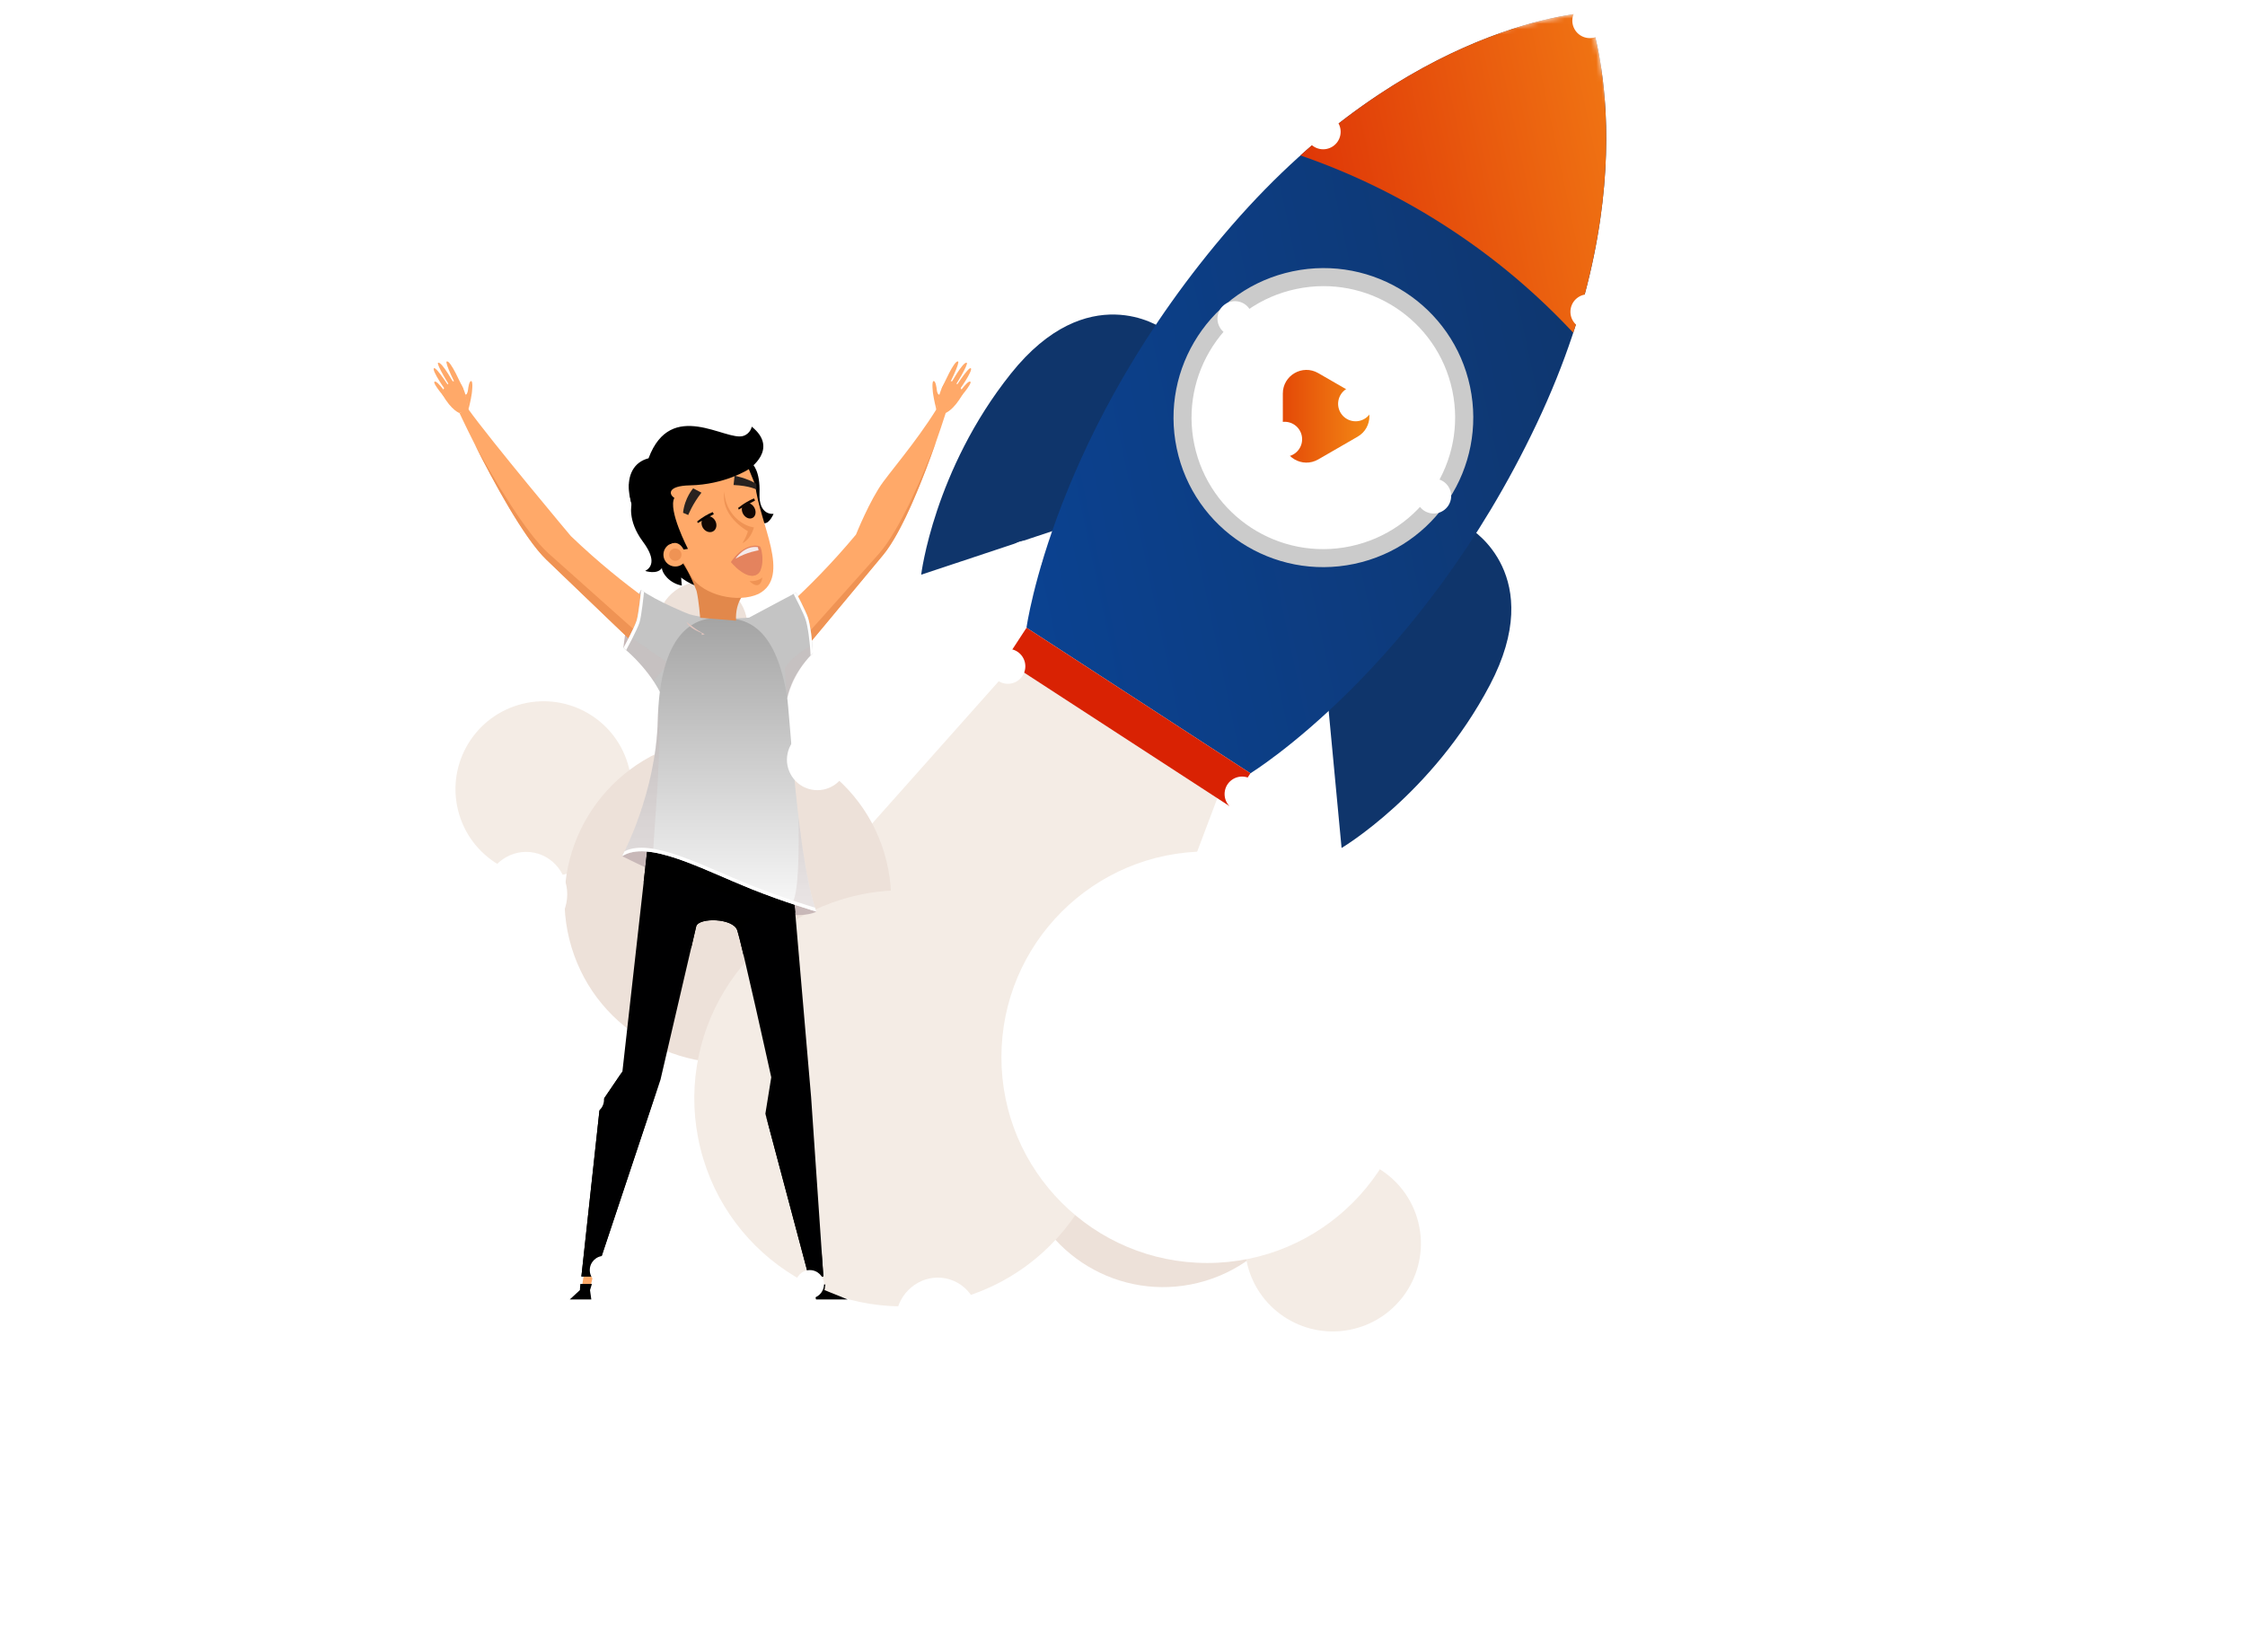 <svg xmlns="http://www.w3.org/2000/svg" width="424" height="312" fill="none"><g clip-path="url(#a)"><path fill="#F4ECE5" d="m143 179.974 61.848 37.215 27.06-71.696-37.93-22.823z"/><path fill="#EDE1D9" d="M192.938 222.255c-3.647-14.741 5.375-29.654 20.151-33.309 14.776-3.656 29.71 5.331 33.357 20.07 3.647 14.741-5.375 29.654-20.151 33.31-14.776 3.655-29.71-5.33-33.357-20.071"/><path fill="#F4ECE5" d="M235.59 238.91c-2.2-8.893 3.243-17.891 12.158-20.096s17.925 3.216 20.125 12.109c2.201 8.894-3.243 17.892-12.157 20.097s-17.926-3.216-20.126-12.11M86.508 153.054c-2.2-8.895 3.243-17.892 12.157-20.097s17.926 3.215 20.126 12.11c2.2 8.893-3.243 17.89-12.158 20.097-8.914 2.204-17.925-3.217-20.125-12.11"/><path fill="#EDE1D9" d="M124.322 120.474c-1.133-4.576 1.668-9.205 6.254-10.34 4.587-1.134 9.222 1.655 10.355 6.231 1.132 4.576-1.669 9.204-6.255 10.339s-9.222-1.655-10.354-6.23"/><path fill="#F4ECE5" d="M237.01 176.462c-.836-3.38 1.232-6.8 4.621-7.639 3.389-.837 6.813 1.223 7.65 4.603.836 3.38-1.233 6.801-4.622 7.64s-6.813-1.222-7.649-4.604"/><path fill="#EDE1D9" d="M107.523 177.418c-4.082-16.498 6.016-33.19 22.553-37.281s33.253 5.966 37.334 22.464-6.016 33.189-22.553 37.281-33.252-5.966-37.334-22.464"/><path fill="#F4ECE5" d="M132.282 216.928c-5.213-21.068 7.681-42.382 28.8-47.607 21.118-5.225 42.463 7.618 47.675 28.687 5.213 21.067-7.681 42.383-28.8 47.607-21.118 5.225-42.463-7.619-47.675-28.687"/><mask id="b" width="230" height="229" x="110" y="1" maskUnits="userSpaceOnUse" style="mask-type:luminance"><path fill="#fff" d="m300.253 1.927 39.442 187.194-189.562 39.941-39.442-187.194z"/></mask><g mask="url(#b)"><path fill="#0F356B" d="M277.838 99.967s14.41 8.791 3.545 29.43-28.007 30.785-28.007 30.785l-2.575-27.342zm-58.493-38.029s-13.88-9.603-28.428 8.64-16.94 37.981-16.94 37.981l26.12-8.682z"/><path fill="url(#c)" d="M232.609 42.623c33.67-38.795 67.343-40.24 67.343-40.24s12.261 31.314-9.743 77.694-54.05 65.997-54.05 65.997l-21.147-13.751-21.145-13.749c.007-.001 5.073-37.156 38.742-75.95"/><path fill="url(#d)" d="M273.423 42.966a127 127 0 0 0-27.818-13.607c28.827-25.885 54.346-26.978 54.346-26.978s9.293 23.73-2.823 60.475a126.7 126.7 0 0 0-23.705-19.89"/><path fill="#D92203" d="m193.877 118.578 42.284 27.494-4.025 6.159-42.284-27.495z"/><path fill="#CBCBCB" d="M222.244 84.724c-3.216-15.26 6.578-30.245 21.875-33.468s30.305 6.535 33.521 21.796c3.215 15.26-6.579 30.245-21.876 33.468s-30.305-6.535-33.52-21.796"/><path fill="#fff" d="M225.573 84.024c-2.828-13.42 5.785-26.598 19.237-29.432s26.65 5.747 29.478 19.167c2.827 13.42-5.786 26.598-19.237 29.432-13.453 2.835-26.65-5.747-29.478-19.167"/></g><path fill="url(#e)" d="M256.406 74.771c2.97 1.715 2.97 6.002 0 7.718l-7.441 4.297c-2.97 1.715-6.682-.428-6.682-3.858l-.002-8.592c-.001-3.43 3.712-5.574 6.682-3.86z"/><path fill="#FFA969" d="m153.922 243.151 1.469.112-.328-4.456h-2.071zm-44.027-.007h1.608l.778-3.343h-1.866zm66.941-165.769s.7-5.426 2.374-5.426 2.873 2.044 2.577 2.558c-1.741 3.072-3.25 3.52-3.25 3.52z"/><path fill="#FFA969" d="M177.861 73.352c.336-.62 2.367-5.386 3.085-5.07.402.179-1.687 4.563-2.333 5.413-.185.21-.786.026-.752-.343m1.196-.052c.389-.587 2.862-5.156 3.54-4.76.343.204-2.103 4.384-2.828 5.175-.204.184-.784-.053-.712-.415m.646.936c.402-.58 3.196-5.017 3.651-4.674.476.356-2.208 4.331-2.953 5.102-.205.192-.777-.059-.698-.428m.289 1.488c.408-.462 2.755-4.054 3.283-3.62.382.317-2.103 3.218-2.729 3.95-.199.138-.66-.014-.554-.33m-3.14 1.664s-.475-1.853-.64-3.098c0 0-.277-2.143.079-2.294.402-.165.606 1.278.64 1.66.026.376.276 1.135.567.818z"/><path fill="#C8B8B8" d="M154.172 172.19s-6.137 4.648-36.68-10.455c0 0 2.611-3.013 10.376-1.662 6 1.048 15.585 5.241 26.304 12.117"/><path fill="#000" d="M142.066 87.598s1.549 1.272 1.378 5.59c-.165 4.318 2.656 3.87 2.656 3.87s-.772 1.878-1.766 1.773c-.996-.112-3.705-10.568-3.705-10.568z"/><path fill="#C8B8B8" d="M121.083 111.443s-1.437 2.492-2.188 4.647c-.745 2.156-1.161 6.309-1.161 6.309s2.077-2.162 3.237-5.227c1.16-3.072.112-5.729.112-5.729"/><path fill="#000" d="M140.744 84.822s1.568 4.912 1.78 7.357c.21 2.446-9.546 17.47-10.258 18.326-1.246 1.491-13.363-7.415-13.442-19.031z"/><path fill="#000" d="M119.313 95.12s-.91 3.15 2.103 7.191c2.762 3.705 1.377 5.037.441 5.538 0 0 2.268.772 3.158-.554 0 .936 1.384 2.882 3.764 3.323 0 0-.277-2.215-.052-2.71.217-.507-9.414-12.789-9.414-12.789"/><path fill="#FFA969" d="M127.727 116.972s-9.295-5.532-19.915-15.71c0 0-15.05-17.931-19.474-24.121l-1.549.89s9.961 21.464 16.375 27.661c6.415 6.197 21.023 20.139 21.023 20.139z"/><path fill="#EF9354" d="M103.566 104.508c6.138 5.511 19.507 17.384 21.485 19.145l-.871 2.175s-14.608-13.943-21.023-20.14c-4.258-4.107-10.066-14.931-13.5-21.754 3.717 6.71 9.657 16.751 13.909 20.574"/><path fill="#FFA969" d="M143.629 118.819s8.616-6.533 18.037-17.839c0 0 2.609-6.526 5.121-9.928s7.832-9.572 11.538-16.224l.421 2.756s-6.276 20.397-11.966 27.272c-5.681 6.877-18.636 22.368-18.636 22.368z"/><path fill="#EF9354" d="M165.978 104.618c3.937-4.436 8.347-14.846 10.852-21.32-2.295 6.567-6.309 17.016-10.061 21.558-5.681 6.876-18.636 22.367-18.636 22.367l-.883-1.648c2.795-3.111 13.6-15.169 18.728-20.957"/><path fill="#C4C4C4" d="m150.353 111.935-8.879 4.735s-6.916.672-11.372-.667c0 0-6.026-2.392-9.019-4.567 0 0-.441 4.475-.857 5.807-.415 1.331-2.492 5.148-2.492 5.148s4.233 3.211 6.889 8.3l24.068 1.16s.608-4.258 4.813-8.464c-.085-2.485-.501-5.478-.916-6.724-.416-1.24-2.235-4.728-2.235-4.728"/><path fill="#C8B8B8" d="m117.734 122.397 1.134-2.215 7.417 5.116-2.822 3.322s-3.487-4.734-5.729-6.223" opacity=".3"/><path fill="#000001" d="m149.418 163.45-26.996-4.425-4.871 43.379-4.206 6.196-3.54 32.534h2.544l12.394-37.181 6.751-28.994c.52-1.674 6.974-1.548 7.745.772.897 2.69 6.422 27.773 6.422 27.773l-1.108 6.863 8.187 30.76h2.769l-2.32-33.858z"/><path fill="#000" d="m121.559 166.653.857-7.628 26.995 4.425.778 8.965c-2.432-.528-6.909-1.563-15.822-4.535-5.313-1.774-8.629-2.103-12.808-1.227"/><path fill="url(#f)" d="M154.172 172.193s-5.88-1.701-12.202-4.233c-9.559-3.836-19.586-9.374-24.478-6.223 0 0 6.414-11.76 6.751-25.802.342-14.042 5.135-19.012 10.785-19.177 4.416-.132 11.035-.296 13.587 14.608.574 3.316 1.911 30.589 5.557 40.827"/><path fill="#C8B8B8" d="M123.4 160.905c0 .04.007.066.014.106-2.367-.396-4.398-.264-5.934.725 0 0 6.415-11.762 6.751-25.803a56 56 0 0 1 .132-2.722c.784 6.908-1.055 25.762-.963 27.694m27.394-6.657c.818 6.962 1.911 13.831 3.375 17.944 0 0-1.918-.553-4.739-1.502 1.45-.937 1.489-10.384 1.364-16.442" opacity=".3"/><path fill="#E2884B" d="M140.927 111.77s-2.123 1.636-1.913 5.478l-6.777-.553s-.25-3.237-.685-5.09c-.679-1.726-1.701-4.172-3.329-6.255z"/><path fill="#FFA969" d="M130.669 109.06c2.209 3.362 8.689 4.938 12.605 3.125 6.262-3.289.125-13.356-.627-20.581l-2.821-6.89-17.213 7.49s6.006 13.738 8.056 16.856"/><path fill="#FFA969" d="M125.59 105.873a2.236 2.236 0 1 0 .851-3.046 2.233 2.233 0 0 0-.851 3.046"/><path fill="#28221F" d="M142.88 92.482s-1.278-.731-4.337-.863l.192-1.754s2.313.442 4.1 1.523zm-10.402.586-1.562-.824s-1.602 1.773-1.912 4.621l.976.422c.006 0 .804-2.076 2.498-4.219"/><path fill="#EF9354" d="M136.813 92.852c.113 3.678 2.862 6.348 5.57 6.776 0 0-.508 2.176-2.155 2.974 0 0 .705-1.115 1.028-2.255 0 0-5.24-2.788-4.443-7.495m-10.283 12.49a1.16 1.16 0 0 0 1.582.442 1.16 1.16 0 0 0 .442-1.582 1.16 1.16 0 0 0-1.583-.442 1.16 1.16 0 0 0-.441 1.582"/><path fill="#110703" d="M132.586 99.355c.283.817 1.101 1.319 1.826 1.127s1.081-1.008.797-1.826c-.283-.817-1.101-1.318-1.826-1.127s-1.081 1.009-.797 1.826m7.625-2.574c.285.791 1.049 1.305 1.708 1.134.659-.165.962-.943.679-1.74-.284-.791-1.048-1.305-1.707-1.134-.66.171-.962.95-.68 1.74"/><path fill="#000" d="m134.607 96.734.211.39-3.039 1.68-.099-.316c1.041-.824 2.063-1.41 2.927-1.754"/><path fill="#110703" d="m142.4 94.15.212.396-3.099 1.714-.099-.323c1.068-.837 2.11-1.437 2.986-1.787"/><path fill="#EF9354" d="M143.99 109.068s-.824.825-2.439.705c0 0 2.004 2.13 2.439-.705"/><path fill="#E4835E" d="M143.484 103.213c-.469-.178-1.201-.244-2.268.171-.924.356-2.163 1.22-3.185 2.802 0 0 2.625 3.072 4.516 2.505 2.15-.56 1.404-5.3.937-5.478"/><path fill="#F4E9EA" d="m143.136 103.366.132.594s-2.136.29-4.358 1.575c0 0 1.688-2.578 4.226-2.169"/><path fill="#E4835E" d="M139.678 106.208c3.375-1.536 3.915 1.094 3.948 1.615-.277.508-.646.745-1.088.877-1.134.337-2.517-.62-3.461-1.45-.296-.297-.171-.699.601-1.042" opacity=".7"/><path fill="#000" d="M141.354 88.665s5.887-3.83.626-8.069c0 0-.224 1.299-1.583 1.747-3.275 1.088-13.672-7.16-17.91 4.226-5.716 1.47-4.496 10.1 1.094 15.162l2.861 1.094s1.615-1.041 2.67.983l.817-.126s-3.81-7.337-2.564-9.624c-1.081-.68-1.332-2.288 2.94-2.374 6.645-.145 11.049-3.019 11.049-3.019"/><path fill="#fff" d="M141.97 167.294c5.557 2.229 10.779 3.811 11.951 4.161.079.25.165.5.251.738 0 0-5.88-1.701-12.202-4.233-9.559-3.837-19.586-9.374-24.478-6.223 0 0 .178-.33.475-.937 5.043-2.537 14.747 2.783 24.003 6.494"/><path fill="#C8B8B8" d="m153.508 123.396-.164-1.498s-3.816 1.913-5.149 4.405l.502 5.557s1.075-4.733 4.811-8.464" opacity=".3"/><path fill="#FFA969" d="M88.496 77.375s-.699-5.426-2.373-5.426-2.874 2.044-2.578 2.558c1.74 3.072 3.25 3.52 3.25 3.52z"/><path fill="#FFA969" d="M87.453 73.352c-.337-.62-2.367-5.386-3.086-5.07-.402.179 1.688 4.563 2.334 5.413.191.21.785.026.752-.343m-1.185-.052c-.389-.587-2.86-5.156-3.54-4.76-.343.204 2.103 4.384 2.828 5.175.198.184.778-.053.712-.415m-.658.936c-.402-.58-3.197-5.017-3.652-4.674-.474.356 2.209 4.331 2.954 5.102.21.192.777-.059.698-.428m-.275 1.488c-.41-.462-2.756-4.054-3.283-3.62-.383.317 2.102 3.218 2.729 3.95.19.138.652-.014.553-.33m3.132 1.664s.475-1.853.64-3.098c0 0 .277-2.143-.08-2.294-.401-.165-.606 1.278-.639 1.66-.033.383-.277 1.135-.567.818z"/><path fill="#fff" d="M120.233 117.251c.415-1.332.857-5.808.857-5.808.171.125.356.25.54.376-.046.434-.461 4.549-.863 5.814-.422 1.338-2.512 5.188-2.512 5.188l-.521-.422c.007 0 2.084-3.817 2.499-5.148m31.9-.273c-.375-1.127-1.839-3.981-2.254-4.785.045-.027.474-.257.474-.257s1.826 3.487 2.241 4.732c.416 1.247.831 4.233.917 6.725q-.216.216-.422.435c-.105-2.578-.527-5.577-.956-6.85"/><path fill="#E0C3BD" d="m133.096 119.8-.541.152-.039-.377s-2.459-.897-2.828-2.083c0-.006 1.872 1.602 3.408 2.308"/><path fill="#000" d="m142.34 173.634-2.214 1.22.441 5.532-.145-.021c-.547-2.306-.982-4.027-1.179-4.628-.772-2.32-7.226-2.446-7.747-.77l-.956 4.113-.145-.02.772-5.973-1.886-2.222c4.206 1.879 13.059 2.769 13.059 2.769"/><path fill="#000001" d="m155.886 242.647-2.433-.106.666 2.927h5.973l-4.371-1.766zm-44.097-.106H109.6l-.079 1.161-1.912 1.766h4.068l-.244-1.766z"/><path fill="#000" d="m144.547 210.367 8.188 30.761h2.769l-.33-4.425-.449 2.987-1.324-.554zm-20.028-5.86-12.17 36.621h-2.544l3.54-32.534 4.206-6.19-3.323 6.19-3.322 29.548 1.555.553z"/><g filter="url(#g)"><circle cx="111.39" cy="207.753" r="2.681" fill="#fff" transform="rotate(101.594 111.39 207.753)"/></g><g filter="url(#h)"><circle cx="154.378" cy="143.508" r="5.755" fill="#fff" transform="rotate(101.594 154.378 143.508)"/></g><g filter="url(#i)"><circle cx="193.524" cy="105.487" r="3.302" fill="#fff" transform="rotate(101.594 193.524 105.487)"/></g><g filter="url(#j)"><circle cx="234.583" cy="149.997" r="3.302" fill="#fff" transform="rotate(101.594 234.583 149.997)"/></g><g filter="url(#k)"><circle cx="190.348" cy="125.868" r="3.302" fill="#fff" transform="rotate(101.594 190.348 125.868)"/></g><g filter="url(#l)"><circle cx="233.239" cy="60.194" r="3.302" fill="#fff" transform="rotate(101.594 233.239 60.194)"/></g><g filter="url(#m)"><circle cx="300.258" cy="3.897" r="3.302" fill="#fff" transform="rotate(101.594 300.258 3.897)"/></g><g filter="url(#n)"><circle cx="256.024" cy="76.278" r="3.302" fill="#fff" transform="rotate(101.594 256.024 76.278)"/></g><g filter="url(#o)"><circle cx="249.899" cy="24.897" r="3.302" fill="#fff" transform="rotate(101.594 249.899 24.897)"/></g><g filter="url(#p)"><circle cx="299.899" cy="58.897" r="3.302" fill="#fff" transform="rotate(101.594 299.899 58.897)"/></g><g filter="url(#q)"><circle cx="242.622" cy="82.977" r="3.302" fill="#fff" transform="rotate(101.594 242.622 82.977)"/></g><g filter="url(#r)"><ellipse cx="128.241" cy="240.536" fill="#fff" rx="10.412" ry="12.328" transform="rotate(101.594 128.241 240.536)"/></g><g filter="url(#s)"><circle cx="270.77" cy="93.702" r="3.302" fill="#fff" transform="rotate(101.594 270.77 93.702)"/></g><g filter="url(#t)"><circle cx="114.071" cy="239.921" r="2.681" fill="#fff"/></g><g filter="url(#u)"><circle cx="152.946" cy="242.601" r="2.681" fill="#fff"/></g><g filter="url(#v)"><circle cx="228.002" cy="199.709" r="38.87" fill="#fff"/></g><g filter="url(#w)"><ellipse cx="250.731" cy="210.59" fill="#fff" rx="8.129" ry="7.85" transform="rotate(101.594 250.731 210.59)"/></g><g filter="url(#x)"><ellipse cx="177.012" cy="249.459" fill="#fff" rx="8.129" ry="7.85" transform="rotate(101.594 177.012 249.459)"/></g><g filter="url(#y)"><ellipse cx="99.27" cy="169.041" fill="#fff" rx="8.129" ry="7.85" transform="rotate(101.594 99.27 169.041)"/></g></g><defs><filter id="g" width="16.086" height="16.084" x="103.346" y="199.711" color-interpolation-filters="sRGB" filterUnits="userSpaceOnUse"><feFlood flood-opacity="0" result="BackgroundImageFix"/><feBlend in="SourceGraphic" in2="BackgroundImageFix" result="shape"/><feGaussianBlur result="effect1_foregroundBlur_642_3504" stdDeviation="2.681"/></filter><filter id="h" width="22.234" height="22.234" x="143.26" y="132.391" color-interpolation-filters="sRGB" filterUnits="userSpaceOnUse"><feFlood flood-opacity="0" result="BackgroundImageFix"/><feBlend in="SourceGraphic" in2="BackgroundImageFix" result="shape"/><feGaussianBlur result="effect1_foregroundBlur_642_3504" stdDeviation="2.681"/></filter><filter id="i" width="17.328" height="17.328" x="184.861" y="96.822" color-interpolation-filters="sRGB" filterUnits="userSpaceOnUse"><feFlood flood-opacity="0" result="BackgroundImageFix"/><feBlend in="SourceGraphic" in2="BackgroundImageFix" result="shape"/><feGaussianBlur result="effect1_foregroundBlur_642_3504" stdDeviation="2.681"/></filter><filter id="j" width="17.328" height="17.328" x="225.92" y="141.332" color-interpolation-filters="sRGB" filterUnits="userSpaceOnUse"><feFlood flood-opacity="0" result="BackgroundImageFix"/><feBlend in="SourceGraphic" in2="BackgroundImageFix" result="shape"/><feGaussianBlur result="effect1_foregroundBlur_642_3504" stdDeviation="2.681"/></filter><filter id="k" width="17.328" height="17.328" x="181.686" y="117.203" color-interpolation-filters="sRGB" filterUnits="userSpaceOnUse"><feFlood flood-opacity="0" result="BackgroundImageFix"/><feBlend in="SourceGraphic" in2="BackgroundImageFix" result="shape"/><feGaussianBlur result="effect1_foregroundBlur_642_3504" stdDeviation="2.681"/></filter><filter id="l" width="17.328" height="17.328" x="224.576" y="51.529" color-interpolation-filters="sRGB" filterUnits="userSpaceOnUse"><feFlood flood-opacity="0" result="BackgroundImageFix"/><feBlend in="SourceGraphic" in2="BackgroundImageFix" result="shape"/><feGaussianBlur result="effect1_foregroundBlur_642_3504" stdDeviation="2.681"/></filter><filter id="m" width="17.328" height="17.328" x="291.596" y="-4.768" color-interpolation-filters="sRGB" filterUnits="userSpaceOnUse"><feFlood flood-opacity="0" result="BackgroundImageFix"/><feBlend in="SourceGraphic" in2="BackgroundImageFix" result="shape"/><feGaussianBlur result="effect1_foregroundBlur_642_3504" stdDeviation="2.681"/></filter><filter id="n" width="17.328" height="17.328" x="247.361" y="67.613" color-interpolation-filters="sRGB" filterUnits="userSpaceOnUse"><feFlood flood-opacity="0" result="BackgroundImageFix"/><feBlend in="SourceGraphic" in2="BackgroundImageFix" result="shape"/><feGaussianBlur result="effect1_foregroundBlur_642_3504" stdDeviation="2.681"/></filter><filter id="o" width="17.328" height="17.328" x="241.236" y="16.232" color-interpolation-filters="sRGB" filterUnits="userSpaceOnUse"><feFlood flood-opacity="0" result="BackgroundImageFix"/><feBlend in="SourceGraphic" in2="BackgroundImageFix" result="shape"/><feGaussianBlur result="effect1_foregroundBlur_642_3504" stdDeviation="2.681"/></filter><filter id="p" width="17.328" height="17.328" x="291.236" y="50.232" color-interpolation-filters="sRGB" filterUnits="userSpaceOnUse"><feFlood flood-opacity="0" result="BackgroundImageFix"/><feBlend in="SourceGraphic" in2="BackgroundImageFix" result="shape"/><feGaussianBlur result="effect1_foregroundBlur_642_3504" stdDeviation="2.681"/></filter><filter id="q" width="17.328" height="17.328" x="233.959" y="74.313" color-interpolation-filters="sRGB" filterUnits="userSpaceOnUse"><feFlood flood-opacity="0" result="BackgroundImageFix"/><feBlend in="SourceGraphic" in2="BackgroundImageFix" result="shape"/><feGaussianBlur result="effect1_foregroundBlur_642_3504" stdDeviation="2.681"/></filter><filter id="r" width="35.238" height="31.719" x="110.623" y="224.676" color-interpolation-filters="sRGB" filterUnits="userSpaceOnUse"><feFlood flood-opacity="0" result="BackgroundImageFix"/><feBlend in="SourceGraphic" in2="BackgroundImageFix" result="shape"/><feGaussianBlur result="effect1_foregroundBlur_642_3504" stdDeviation="2.681"/></filter><filter id="s" width="17.328" height="17.328" x="262.107" y="85.037" color-interpolation-filters="sRGB" filterUnits="userSpaceOnUse"><feFlood flood-opacity="0" result="BackgroundImageFix"/><feBlend in="SourceGraphic" in2="BackgroundImageFix" result="shape"/><feGaussianBlur result="effect1_foregroundBlur_642_3504" stdDeviation="2.681"/></filter><filter id="t" width="16.082" height="16.084" x="106.029" y="231.879" color-interpolation-filters="sRGB" filterUnits="userSpaceOnUse"><feFlood flood-opacity="0" result="BackgroundImageFix"/><feBlend in="SourceGraphic" in2="BackgroundImageFix" result="shape"/><feGaussianBlur result="effect1_foregroundBlur_642_3504" stdDeviation="2.681"/></filter><filter id="u" width="16.082" height="16.084" x="144.904" y="234.559" color-interpolation-filters="sRGB" filterUnits="userSpaceOnUse"><feFlood flood-opacity="0" result="BackgroundImageFix"/><feBlend in="SourceGraphic" in2="BackgroundImageFix" result="shape"/><feGaussianBlur result="effect1_foregroundBlur_642_3504" stdDeviation="2.681"/></filter><filter id="v" width="289.511" height="289.511" x="83.247" y="54.954" color-interpolation-filters="sRGB" filterUnits="userSpaceOnUse"><feFlood flood-opacity="0" result="BackgroundImageFix"/><feBlend in="SourceGraphic" in2="BackgroundImageFix" result="shape"/><feGaussianBlur result="effect1_foregroundBlur_642_3504" stdDeviation="52.943"/></filter><filter id="w" width="26.449" height="26.961" x="237.506" y="197.109" color-interpolation-filters="sRGB" filterUnits="userSpaceOnUse"><feFlood flood-opacity="0" result="BackgroundImageFix"/><feBlend in="SourceGraphic" in2="BackgroundImageFix" result="shape"/><feGaussianBlur result="effect1_foregroundBlur_642_3504" stdDeviation="2.681"/></filter><filter id="x" width="26.449" height="26.961" x="163.787" y="235.979" color-interpolation-filters="sRGB" filterUnits="userSpaceOnUse"><feFlood flood-opacity="0" result="BackgroundImageFix"/><feBlend in="SourceGraphic" in2="BackgroundImageFix" result="shape"/><feGaussianBlur result="effect1_foregroundBlur_642_3504" stdDeviation="2.681"/></filter><filter id="y" width="26.449" height="26.961" x="86.045" y="155.561" color-interpolation-filters="sRGB" filterUnits="userSpaceOnUse"><feFlood flood-opacity="0" result="BackgroundImageFix"/><feBlend in="SourceGraphic" in2="BackgroundImageFix" result="shape"/><feGaussianBlur result="effect1_foregroundBlur_642_3504" stdDeviation="2.681"/></filter><linearGradient id="c" x1="313.426" x2="188.035" y1="64.473" y2="90.893" gradientUnits="userSpaceOnUse"><stop stop-color="#0F356B"/><stop offset="1" stop-color="#0B4291"/></linearGradient><linearGradient id="d" x1="337.663" x2="228.708" y1="24.18" y2="47.137" gradientUnits="userSpaceOnUse"><stop stop-color="#F99419"/><stop offset="1" stop-color="#D92203"/></linearGradient><linearGradient id="e" x1="263.089" x2="235.345" y1="78.629" y2="78.633" gradientUnits="userSpaceOnUse"><stop stop-color="#F89A19"/><stop offset="1" stop-color="#DD2E01"/></linearGradient><linearGradient id="f" x1="135.832" x2="135.832" y1="116.732" y2="172.193" gradientUnits="userSpaceOnUse"><stop stop-color="#A4A4A4"/><stop offset="1" stop-color="#F9F9F9"/></linearGradient><clipPath id="a"><path fill="#fff" d="M0 0h424v312H0z"/></clipPath></defs></svg>